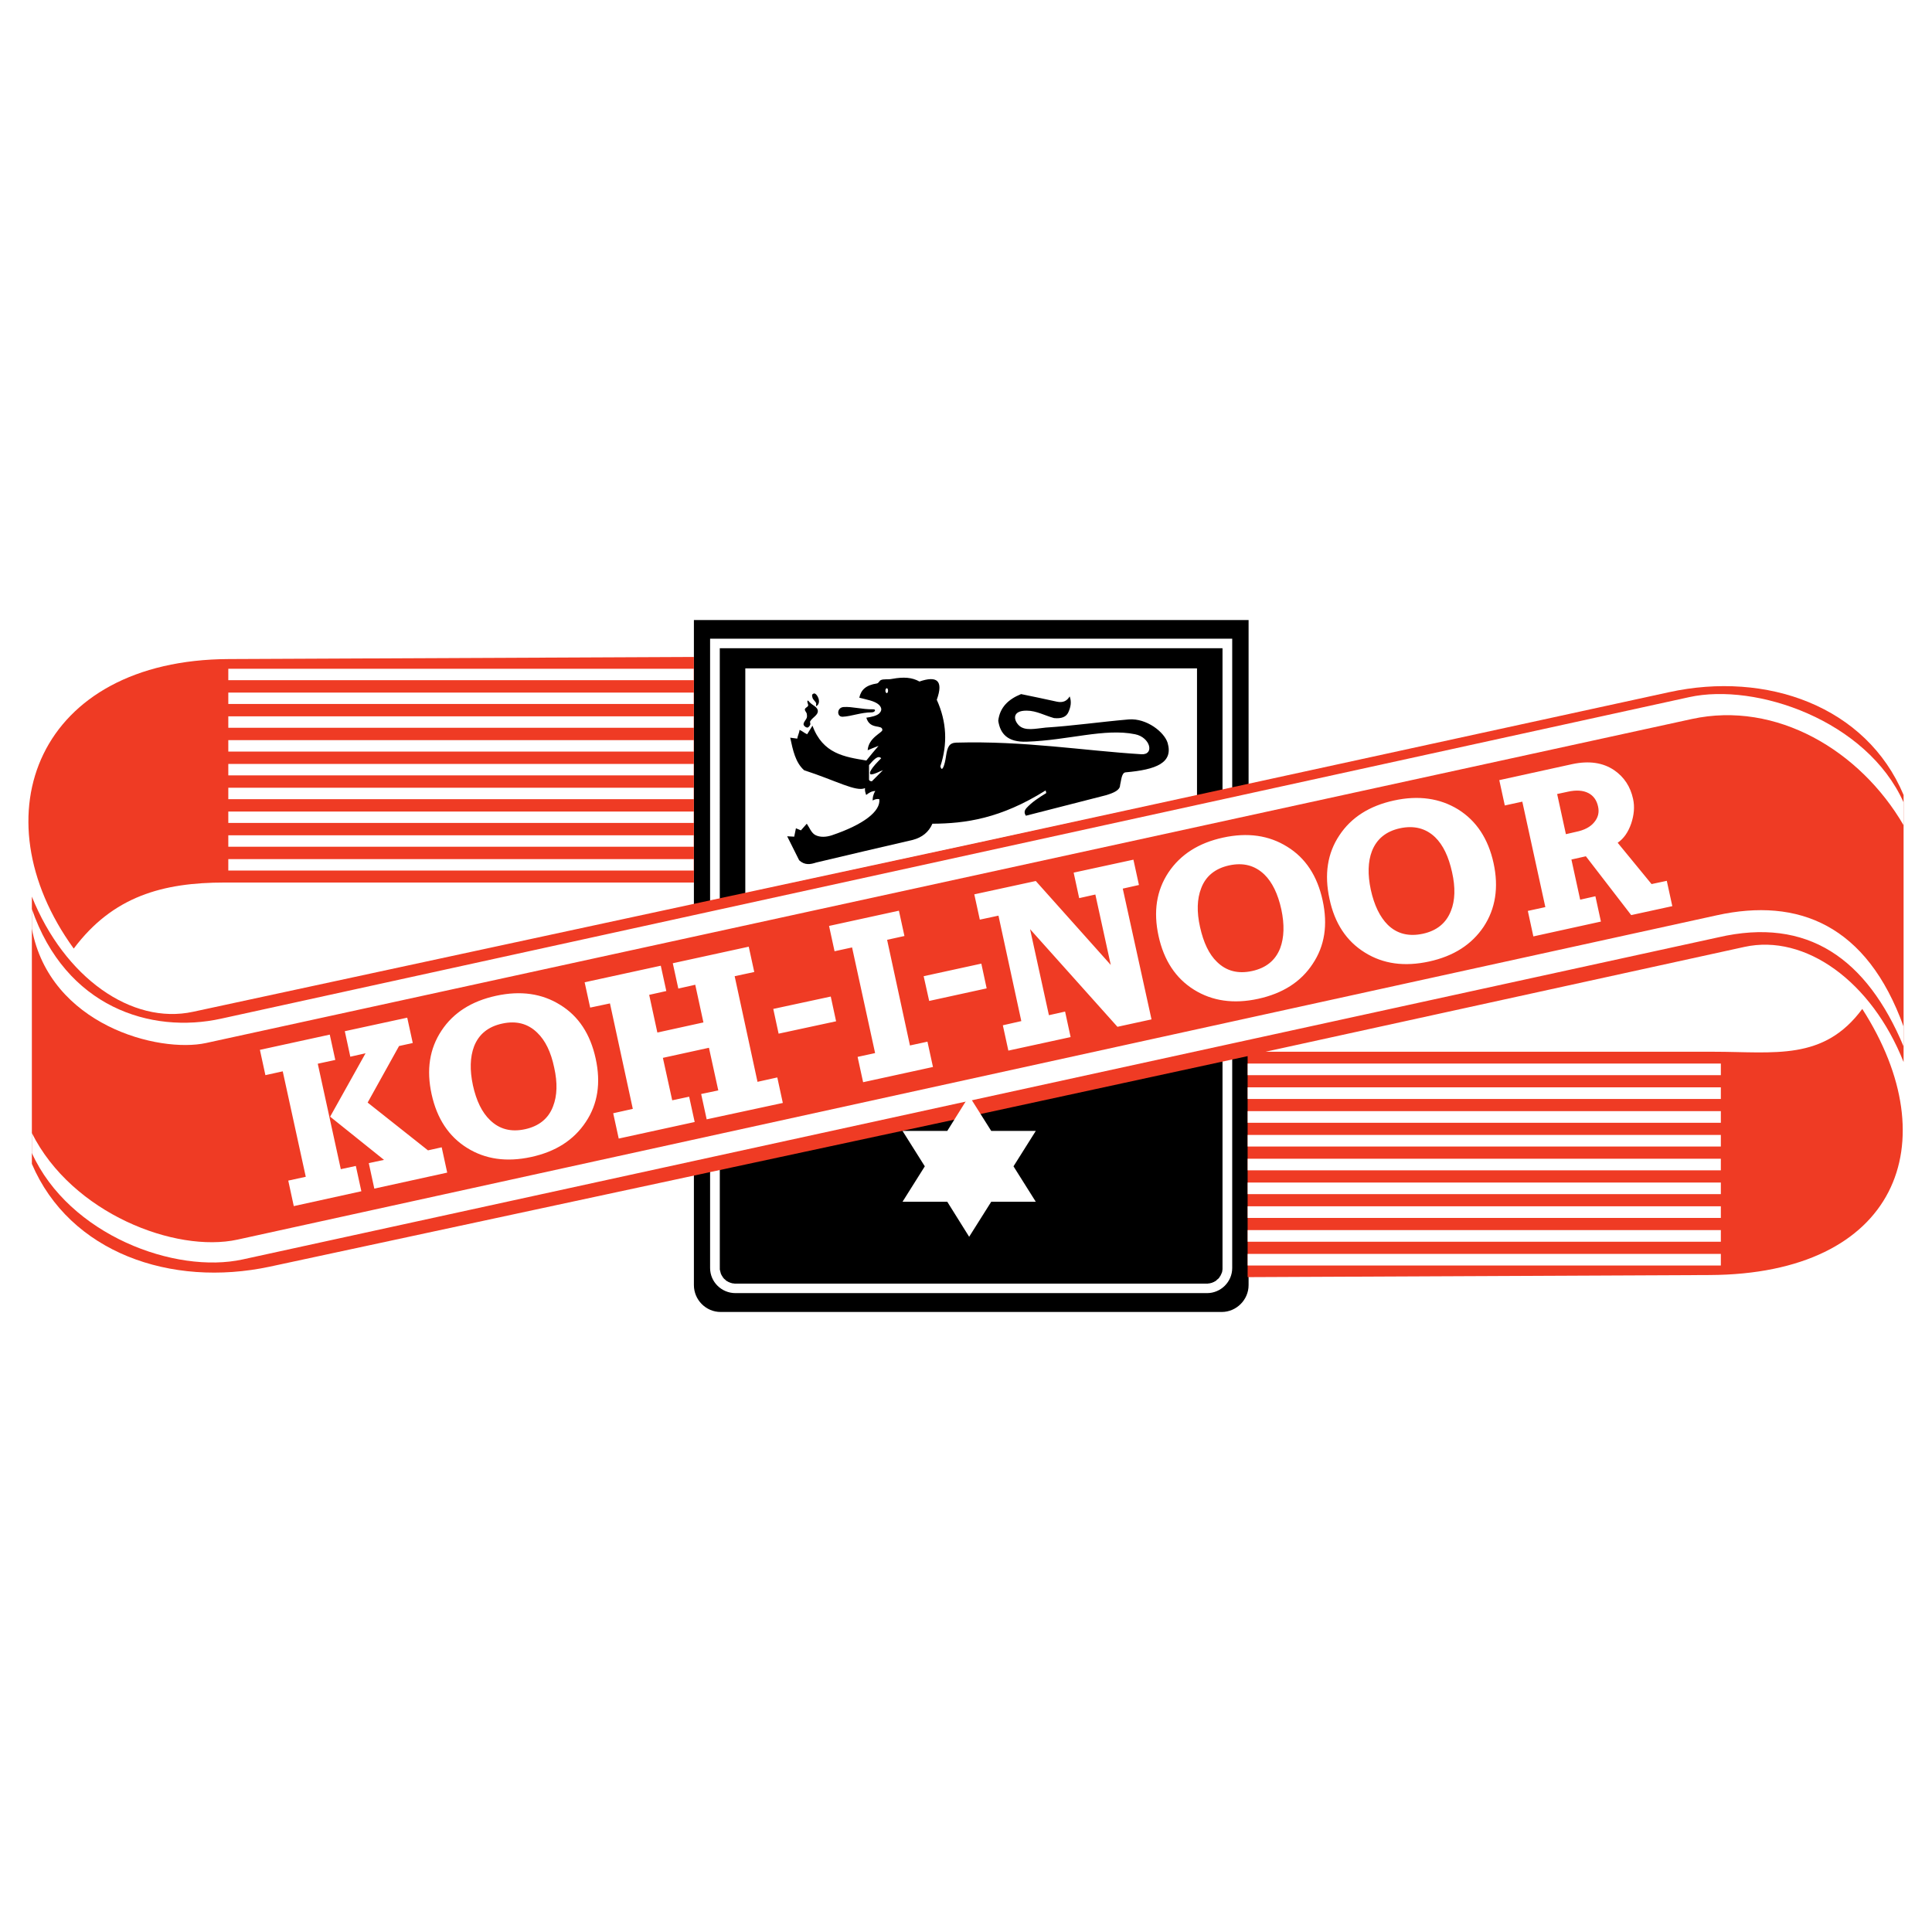 <?xml version="1.0" encoding="utf-8"?>
<!-- Generator: Adobe Illustrator 13.0.0, SVG Export Plug-In . SVG Version: 6.00 Build 14948)  -->
<!DOCTYPE svg PUBLIC "-//W3C//DTD SVG 1.0//EN" "http://www.w3.org/TR/2001/REC-SVG-20010904/DTD/svg10.dtd">
<svg version="1.0" id="Layer_1" xmlns="http://www.w3.org/2000/svg" xmlns:xlink="http://www.w3.org/1999/xlink" x="0px" y="0px"
	 width="192.756px" height="192.756px" viewBox="0 0 192.756 192.756" enable-background="new 0 0 192.756 192.756"
	 xml:space="preserve">
<g>
	<polygon fill-rule="evenodd" clip-rule="evenodd" fill="#FFFFFF" points="0,0 192.756,0 192.756,192.756 0,192.756 0,0 	"/>
	<path fill-rule="evenodd" clip-rule="evenodd" d="M124.572,61.861v66.356c0,1.463-1.216,2.678-2.678,2.678H71.89
		c-1.462,0-2.659-1.215-2.659-2.678V61.861H124.572L124.572,61.861z"/>
	<path fill-rule="evenodd" clip-rule="evenodd" fill="#FFFFFF" d="M74.359,66.685h45.067V79.39l-45.067,9.743V66.685L74.359,66.685z
		 M121.97,64.672v61.816v0.096v0.076l-0.019,0.076v0.074l-0.02,0.076l-0.019,0.076l-0.038,0.076l-0.019,0.057l-0.038,0.076
		l-0.038,0.076l-0.02,0.057l-0.057,0.057l-0.038,0.076l-0.038,0.057l-0.057,0.059l-0.057,0.057l-0.058,0.037l-0.057,0.057
		l-0.057,0.059l-0.057,0.037l-0.058,0.037l-0.076,0.039l-0.057,0.037l-0.076,0.02l-0.057,0.037l-0.076,0.02l-0.076,0.02l-0.075,0.02
		l-0.076,0.018h-0.076l-0.076,0.02h-0.095H73.371h-0.076l-0.095-0.02h-0.076l-0.076-0.018l-0.076-0.02l-0.057-0.02l-0.076-0.02
		l-0.076-0.037l-0.057-0.02l-0.076-0.037l-0.057-0.039l-0.076-0.037l-0.057-0.037l-0.057-0.059l-0.057-0.057l-0.057-0.037
		l-0.057-0.057l-0.038-0.059l-0.057-0.057l-0.038-0.076l-0.038-0.057l-0.038-0.057l-0.038-0.076l-0.038-0.076l-0.019-0.057
		l-0.019-0.076l-0.019-0.076l-0.019-0.076l-0.019-0.074l-0.019-0.076v-0.076v-0.096V64.672H121.97L121.97,64.672z M122.938,63.722
		v62.786c0,1.387-1.14,2.506-2.507,2.506H73.371c-1.386,0-2.525-1.119-2.525-2.506V63.722H122.938L122.938,63.722z M88.469,68.66
		c0.076,0,0.133,0.114,0.133,0.247s-0.057,0.247-0.133,0.247c-0.057,0-0.133-0.114-0.133-0.247S88.413,68.66,88.469,68.66
		L88.469,68.66z M81.062,72.401c1.026,2.811,3.21,3.115,5.375,3.476c0.399-0.494,0.798-0.987,1.215-1.462
		c-0.361,0.133-0.722,0.285-1.083,0.437c0.076-1.253,1.462-1.748,1.462-2.013c0.019-0.608-1.234,0.019-1.595-1.234
		c0.532-0.076,1.006-0.19,1.253-0.399c0.361-0.323,0.266-0.626,0-0.893c-0.437-0.398-1.253-0.513-1.956-0.703
		c0.171-0.779,0.646-1.253,1.766-1.424c0.171-0.038,0.228-0.247,0.361-0.323c0.304-0.152,0.703-0.038,1.158-0.133
		c1.14-0.208,1.975-0.152,2.716,0.266c1.709-0.589,2.431-0.133,1.728,1.823c1.007,2.222,1.083,4.425,0.361,6.628
		c0.152,0.684,0.437-0.076,0.57-1.063c0.133-0.854,0.304-1.272,1.026-1.292c6.78-0.19,12.648,0.798,18.459,1.159
		c1.329,0.076,0.893-1.69-0.627-1.994c-3.038-0.627-6.685,0.607-10.806,0.741c-1.918,0.076-2.659-0.798-2.849-2.089
		c0.151-1.33,1.006-2.146,2.278-2.659c1.196,0.247,2.394,0.494,3.59,0.76c0.569,0.114,0.987-0.057,1.254-0.532
		c0.208,0.532,0.113,1.063-0.134,1.595c-0.209,0.456-0.684,0.646-1.424,0.57c-0.912-0.247-1.767-0.741-2.716-0.741
		c-1.481-0.019-1.33,0.931-0.798,1.462c0.607,0.608,1.69,0.323,2.678,0.228c2.697-0.171,5.45-0.569,8.3-0.816
		c1.784-0.133,3.551,1.272,3.874,2.355c0.569,1.975-1.14,2.659-4.197,2.925c-0.418,0.038-0.437,0.854-0.551,1.272
		c0,0.513-0.646,0.779-1.387,1.006c-2.678,0.684-5.336,1.367-8.015,2.051c-0.113-0.19-0.228-0.437,0.058-0.759
		c0.531-0.589,1.234-1.045,1.975-1.5c0-0.095-0.057-0.19-0.057-0.266c-4.481,2.811-7.995,3.304-11.3,3.323
		c-0.361,0.835-1.025,1.368-1.956,1.614c-3.229,0.741-6.438,1.5-9.647,2.26c-0.57,0.19-1.14,0.285-1.69-0.228
		c-0.398-0.797-0.797-1.595-1.196-2.393c0.228,0.019,0.475,0.019,0.703,0.038c0.057-0.285,0.114-0.57,0.171-0.836
		c0.171,0.076,0.342,0.133,0.494,0.209c0.19-0.209,0.38-0.437,0.589-0.665c0.266,0.38,0.437,0.893,0.835,1.121
		c0.494,0.266,1.121,0.209,1.652,0.038c3.153-1.063,4.9-2.393,4.748-3.608c-0.285-0.057-0.475,0.038-0.664,0.133
		c0-0.266,0.038-0.589,0.266-0.949c-0.38,0-0.665,0.208-0.912,0.398c-0.076-0.228-0.152-0.456-0.114-0.684
		c-0.893,0.399-2.868-0.741-6.078-1.785c-0.874-0.779-1.12-2.013-1.386-3.248c0.228,0.038,0.475,0.057,0.703,0.095
		c0.038-0.285,0.209-0.589,0.228-0.874c0.304,0.133,0.456,0.304,0.759,0.437C80.702,72.971,80.892,72.686,81.062,72.401
		L81.062,72.401z M87.102,70.768c-1.083,0.019-2.07-0.285-2.925-0.228c-0.703,0.038-0.722,1.007-0.095,0.969
		c0.854-0.038,1.823-0.437,2.887-0.437C87.311,71.072,87.444,70.749,87.102,70.768L87.102,70.768z M81.196,69.191
		c-0.228,0.095-0.19,0.19-0.133,0.418c0.057,0.209,0.266,0.342,0.361,0.532c0.038,0.095-0.057,0.361,0.038,0.304
		C82.031,70.084,81.48,69.097,81.196,69.191L81.196,69.191z M80.797,70.084c-0.076-0.057-0.171-0.247-0.228-0.171
		c-0.076,0.152,0.095,0.342,0.057,0.494c-0.057,0.152-0.285,0.19-0.323,0.361c-0.019,0.152,0.152,0.285,0.19,0.437
		c0.019,0.133,0.038,0.266,0,0.399c-0.076,0.228-0.323,0.418-0.323,0.665c0.019,0.152,0.209,0.304,0.361,0.323
		c0.133,0,0.247-0.152,0.304-0.285c0.057-0.095-0.057-0.247,0-0.342c0.209-0.38,0.778-0.607,0.76-1.025
		C81.595,70.54,81.062,70.369,80.797,70.084L80.797,70.084z M86.703,76.333c0,0.494,0,0.968,0,1.462
		c0.038,0.095,0.114,0.152,0.285,0.152c0.361-0.361,0.74-0.741,1.101-1.102c-0.399,0.133-0.778,0.399-1.196,0.418
		c-0.114,0-0.114-0.247-0.038-0.342c0.266-0.494,0.683-0.874,1.063-1.273C87.577,75.307,87.14,75.838,86.703,76.333L86.703,76.333z"
		/>
	<path fill-rule="evenodd" clip-rule="evenodd" fill="#EF3B24" d="M69.231,88.05H22.417c-6.172,0-11.148,1.368-15.06,6.59
		C-2.31,81.289,3.825,65.83,22.835,65.754l46.396-0.209V88.05L69.231,88.05z M189.921,105.959V79.314
		c-3.722-8.869-13.673-12.382-23.397-10.255L97.528,84.081l0,0l-78.264,16.864c-6.134,1.33-12.838-3.418-16.085-11.49v26.664
		c3.779,8.85,13.864,12.363,23.739,10.256l70.04-15.041l0,0l27.518-5.963v22.049l46.073-0.209
		c18.726-0.076,23.834-13.182,15.251-26.551c-3.855,5.223-8.756,4.273-14.852,4.273h-44.687l47.801-10.464
		C180.103,93.159,186.712,97.887,189.921,105.959L189.921,105.959z"/>
	<polygon fill-rule="evenodd" clip-rule="evenodd" fill="#FFFFFF" points="96.693,109.34 98.896,112.834 103.34,112.834 
		101.117,116.365 103.34,119.898 98.896,119.898 96.693,123.393 94.509,119.898 90.046,119.898 92.268,116.365 90.046,112.834 
		94.509,112.834 96.693,109.34 	"/>
	<polygon fill-rule="evenodd" clip-rule="evenodd" fill="#FFFFFF" points="22.778,85.714 69.212,85.714 69.212,86.854 
		22.778,86.854 22.778,85.714 	"/>
	<path fill-rule="evenodd" clip-rule="evenodd" fill="#FFFFFF" d="M22.778,83.34c15.478,0,30.956,0,46.434,0c0,0.38,0,0.76,0,1.14
		c-15.478,0-30.956,0-46.434,0C22.778,84.1,22.778,83.72,22.778,83.34L22.778,83.34z"/>
	<path fill-rule="evenodd" clip-rule="evenodd" fill="#FFFFFF" d="M22.778,80.966c15.478,0,30.956,0,46.434,0c0,0.38,0,0.76,0,1.139
		c-15.478,0-30.956,0-46.434,0C22.778,81.726,22.778,81.346,22.778,80.966L22.778,80.966z"/>
	<path fill-rule="evenodd" clip-rule="evenodd" fill="#FFFFFF" d="M22.778,78.592c15.478,0,30.956,0,46.434,0c0,0.38,0,0.76,0,1.14
		c-15.478,0-30.956,0-46.434,0C22.778,79.352,22.778,78.972,22.778,78.592L22.778,78.592z"/>
	<path fill-rule="evenodd" clip-rule="evenodd" fill="#FFFFFF" d="M22.778,76.218c15.478,0,30.956,0,46.434,0c0,0.38,0,0.76,0,1.14
		c-15.478,0-30.956,0-46.434,0C22.778,76.978,22.778,76.598,22.778,76.218L22.778,76.218z"/>
	<path fill-rule="evenodd" clip-rule="evenodd" fill="#FFFFFF" d="M22.778,73.844c15.478,0,30.956,0,46.434,0c0,0.38,0,0.76,0,1.14
		c-15.478,0-30.956,0-46.434,0C22.778,74.604,22.778,74.224,22.778,73.844L22.778,73.844z"/>
	<path fill-rule="evenodd" clip-rule="evenodd" fill="#FFFFFF" d="M22.778,71.471c15.478,0,30.956,0,46.434,0
		c0,0.38,0,0.759,0,1.139c-15.478,0-30.956,0-46.434,0C22.778,72.23,22.778,71.851,22.778,71.471L22.778,71.471z"/>
	<path fill-rule="evenodd" clip-rule="evenodd" fill="#FFFFFF" d="M22.778,69.097c15.478,0,30.956,0,46.434,0c0,0.38,0,0.76,0,1.14
		c-15.478,0-30.956,0-46.434,0C22.778,69.856,22.778,69.477,22.778,69.097L22.778,69.097z"/>
	<polygon fill-rule="evenodd" clip-rule="evenodd" fill="#FFFFFF" points="22.778,66.723 69.212,66.723 69.212,67.862 
		22.778,67.862 22.778,66.723 	"/>
	<polygon fill-rule="evenodd" clip-rule="evenodd" fill="#FFFFFF" points="171.689,107.27 124.477,107.27 124.477,106.111 
		171.689,106.111 171.689,107.27 	"/>
	<path fill-rule="evenodd" clip-rule="evenodd" fill="#FFFFFF" d="M171.689,109.643c-15.744,0-31.469,0-47.213,0
		c0-0.398,0-0.777,0-1.158c15.744,0,31.469,0,47.213,0C171.689,108.865,171.689,109.244,171.689,109.643L171.689,109.643z"/>
	<path fill-rule="evenodd" clip-rule="evenodd" fill="#FFFFFF" d="M171.689,112.018c-15.744,0-31.469,0-47.213,0
		c0-0.398,0-0.779,0-1.158c15.744,0,31.469,0,47.213,0C171.689,111.238,171.689,111.619,171.689,112.018L171.689,112.018z"/>
	<path fill-rule="evenodd" clip-rule="evenodd" fill="#FFFFFF" d="M171.689,114.391c-15.744,0-31.469,0-47.213,0
		c0-0.398,0-0.777,0-1.158c15.744,0,31.469,0,47.213,0C171.689,113.613,171.689,113.992,171.689,114.391L171.689,114.391z"/>
	<path fill-rule="evenodd" clip-rule="evenodd" fill="#FFFFFF" d="M171.689,116.766c-15.744,0-31.469,0-47.213,0
		c0-0.4,0-0.779,0-1.16c15.744,0,31.469,0,47.213,0C171.689,115.986,171.689,116.365,171.689,116.766L171.689,116.766z"/>
	<path fill-rule="evenodd" clip-rule="evenodd" fill="#FFFFFF" d="M171.689,119.139c-15.744,0-31.469,0-47.213,0
		c0-0.398,0-0.779,0-1.158c15.744,0,31.469,0,47.213,0C171.689,118.359,171.689,118.74,171.689,119.139L171.689,119.139z"/>
	<path fill-rule="evenodd" clip-rule="evenodd" fill="#FFFFFF" d="M171.689,121.512c-15.744,0-31.469,0-47.213,0
		c0-0.398,0-0.777,0-1.158c15.744,0,31.469,0,47.213,0C171.689,120.734,171.689,121.113,171.689,121.512L171.689,121.512z"/>
	<path fill-rule="evenodd" clip-rule="evenodd" fill="#FFFFFF" d="M171.689,123.887c-15.744,0-31.469,0-47.213,0
		c0-0.398,0-0.779,0-1.158c15.744,0,31.469,0,47.213,0C171.689,123.107,171.689,123.488,171.689,123.887L171.689,123.887z"/>
	<polygon fill-rule="evenodd" clip-rule="evenodd" fill="#FFFFFF" points="171.689,126.26 124.477,126.26 124.477,125.102 
		171.689,125.102 171.689,126.26 	"/>
	<path fill-rule="evenodd" clip-rule="evenodd" fill="#FFFFFF" d="M3.179,113.043v1.994c3.722,8.186,14.3,12.098,21.042,10.615
		L171.424,93.52c8.926-2.07,14.832,2.127,18.497,10.883v-1.977c-3.665-10.179-10.521-12.895-18.63-11.109L23.69,123.678
		C17.499,125.025,7.187,121.057,3.179,113.043L3.179,113.043z M189.921,82.333v-2.279c-3.665-8.185-14.718-11.965-21.384-10.502
		L22.076,101.629c-7.046,1.557-15.535-1.158-18.896-10.939v1.975c1.804,9.628,12.648,12.421,17.377,11.396l148.228-32.324
		C177.235,69.895,185.592,74.889,189.921,82.333L189.921,82.333z"/>
	<path fill-rule="evenodd" clip-rule="evenodd" fill="#FFFFFF" d="M43.061,109.168c-0.532-2.43-0.209-4.539,0.988-6.342
		c1.177-1.787,3-2.945,5.45-3.477s4.577-0.229,6.4,0.912c1.823,1.121,3,2.906,3.532,5.355c0.532,2.43,0.209,4.539-0.987,6.324
		c-1.197,1.805-3.001,2.963-5.451,3.494s-4.577,0.229-6.4-0.912C44.77,113.385,43.593,111.6,43.061,109.168L43.061,109.168z
		 M47.182,108.275c0.342,1.559,0.912,2.717,1.709,3.477c0.931,0.91,2.089,1.215,3.494,0.91c1.386-0.303,2.336-1.062,2.792-2.277
		c0.417-1.064,0.456-2.355,0.114-3.875c-0.323-1.557-0.893-2.717-1.69-3.477c-0.931-0.91-2.089-1.215-3.494-0.91
		c-1.405,0.303-2.336,1.062-2.811,2.279C46.897,105.465,46.859,106.756,47.182,108.275L47.182,108.275z M155.357,79.219l0.873,4.007
		l0.988-0.228c0.854-0.171,1.462-0.494,1.842-0.969c0.38-0.456,0.513-0.969,0.38-1.558c-0.133-0.626-0.456-1.083-0.969-1.348
		s-1.196-0.323-2.051-0.133L155.357,79.219L155.357,79.219z M149.584,77.833l7.273-1.595c1.69-0.361,3.076-0.152,4.197,0.608
		c0.987,0.684,1.614,1.633,1.88,2.868c0.171,0.778,0.095,1.595-0.189,2.45c-0.305,0.874-0.741,1.5-1.349,1.918l3.38,4.121
		l1.52-0.323l0.551,2.526l-4.102,0.893l-4.521-5.868l-1.443,0.323l0.874,4.007l1.519-0.342l0.551,2.526l-6.741,1.481l-0.551-2.544
		l1.747-0.38l-2.298-10.521l-1.747,0.38L149.584,77.833L149.584,77.833z M97.206,89.228l6.134-1.33l7.482,8.375l-1.538-7.027
		l-1.614,0.361l-0.551-2.545l5.963-1.292l0.551,2.526l-1.614,0.361l2.868,13.047l-3.399,0.74l-8.718-9.742l1.881,8.584l1.614-0.361
		l0.551,2.545l-6.211,1.35l-0.551-2.527l1.843-0.418l-2.279-10.521l-1.861,0.399L97.206,89.228L97.206,89.228z M82.715,92.38
		l6.97-1.52l0.551,2.525l-1.729,0.38l2.279,10.541l1.747-0.379l0.55,2.525l-6.969,1.52l-0.551-2.527l1.747-0.379l-2.298-10.541
		l-1.748,0.38L82.715,92.38L82.715,92.38z M58.33,98.002l7.597-1.653l0.551,2.526l-1.709,0.381l0.816,3.76l4.596-1.008l-0.816-3.76
		l-1.69,0.381l-0.551-2.526l7.578-1.652l0.551,2.526l-1.956,0.418l2.279,10.539l1.975-0.438l0.551,2.545l-7.597,1.635l-0.551-2.527
		l1.709-0.359l-0.931-4.254l-4.596,1.006l0.931,4.234l1.69-0.359l0.551,2.525l-7.578,1.652l-0.551-2.525l1.956-0.438l-2.279-10.521
		l-1.975,0.418L58.33,98.002L58.33,98.002z M34.401,102.883l6.229-1.35l0.551,2.527l-1.368,0.303l-3.133,5.641l6.02,4.768
		l1.368-0.305l0.55,2.525l-7.273,1.596l-0.551-2.545l1.519-0.322l-5.375-4.311l3.533-6.324l-1.52,0.342L34.401,102.883
		L34.401,102.883z M25.931,104.744l6.97-1.52l0.551,2.525l-1.748,0.379l2.298,10.521l1.5-0.322l0.551,2.525l-6.742,1.482
		l-0.551-2.545l1.747-0.381l-2.298-10.521l-1.729,0.381L25.931,104.744L25.931,104.744z M77.15,100.66l5.735-1.234l0.532,2.469
		l-5.735,1.234L77.15,100.66L77.15,100.66z M92.154,97.395l5.754-1.254l0.531,2.469l-5.735,1.254L92.154,97.395L92.154,97.395z
		 M115.589,93.386c-0.531-2.431-0.209-4.539,0.987-6.343c1.197-1.785,3.001-2.943,5.451-3.476c2.449-0.532,4.577-0.228,6.4,0.912
		c1.822,1.12,3,2.905,3.532,5.355c0.531,2.431,0.209,4.539-0.988,6.324c-1.177,1.804-3,2.962-5.45,3.495
		c-2.431,0.531-4.577,0.227-6.4-0.912S116.121,95.817,115.589,93.386L115.589,93.386z M119.729,92.494
		c0.342,1.538,0.893,2.715,1.69,3.475c0.93,0.912,2.089,1.216,3.494,0.912c1.405-0.304,2.336-1.063,2.811-2.279
		c0.398-1.063,0.437-2.355,0.114-3.874c-0.342-1.558-0.912-2.716-1.69-3.476c-0.95-0.912-2.108-1.216-3.514-0.912
		c-1.386,0.304-2.336,1.063-2.792,2.279C119.426,89.683,119.388,90.975,119.729,92.494L119.729,92.494z M132.644,89.683
		c-0.532-2.431-0.209-4.558,0.987-6.343c1.178-1.786,3.001-2.944,5.45-3.476c2.432-0.532,4.577-0.228,6.4,0.893
		c1.823,1.14,3.001,2.925,3.532,5.355c0.532,2.431,0.19,4.558-0.987,6.343c-1.196,1.785-3.001,2.943-5.45,3.476
		c-2.45,0.532-4.577,0.247-6.4-0.893C134.334,93.899,133.156,92.114,132.644,89.683L132.644,89.683z M136.765,88.771
		c0.342,1.558,0.911,2.716,1.69,3.495c0.931,0.912,2.107,1.196,3.513,0.893c1.387-0.304,2.317-1.063,2.792-2.279
		c0.418-1.044,0.456-2.336,0.114-3.855c-0.342-1.557-0.893-2.716-1.69-3.494c-0.931-0.893-2.108-1.197-3.514-0.893
		c-1.386,0.304-2.316,1.064-2.792,2.279C136.479,85.961,136.441,87.252,136.765,88.771L136.765,88.771z"/>
</g>
</svg>

